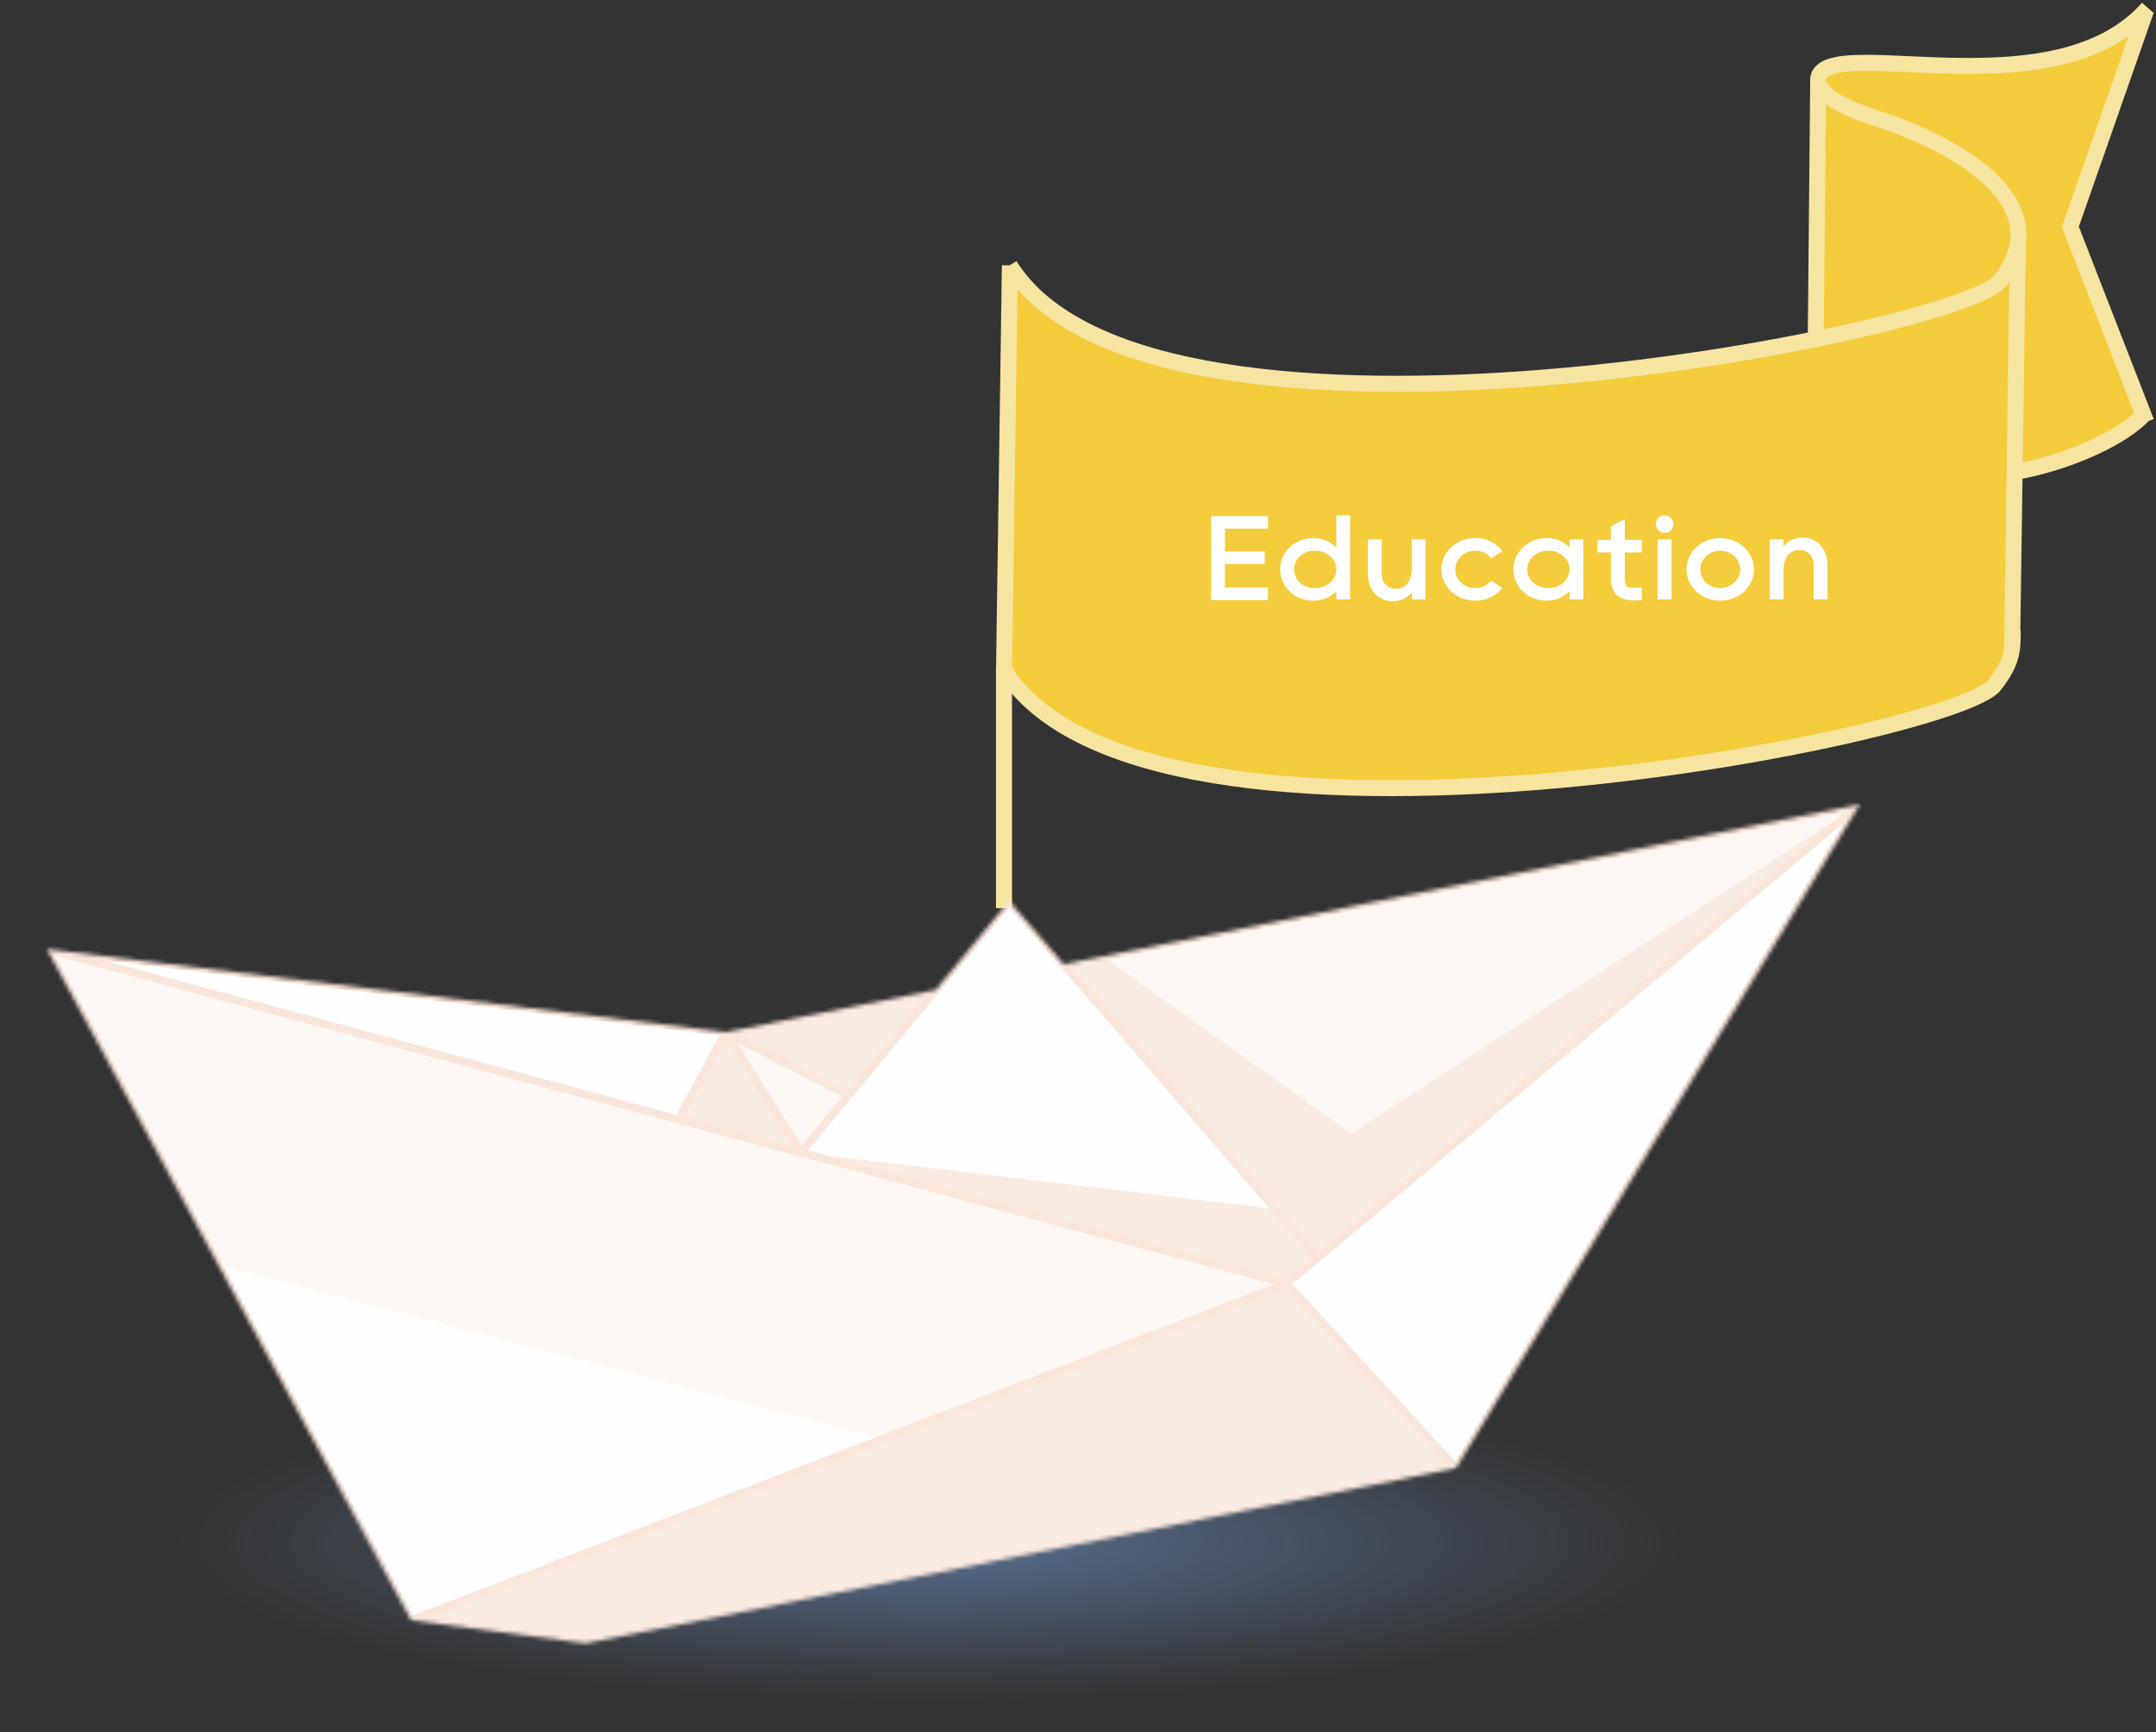 <svg width="539" height="433" viewBox="0 0 539 433" fill="none" xmlns="http://www.w3.org/2000/svg">
<rect x="0" y="0" width="539" height="433" fill="#333333" stroke="none"/>
<ellipse cx="232.5" cy="385.5" rx="188.5" ry="39.5" fill="url(#paint0_radial_892_14468)" fill-opacity="0.5"/>
<path d="M251 169V225" stroke="#F6E4A1" stroke-width="4" stroke-linecap="square"/>
<path d="M453.94 84.772C389.453 97.957 277.945 107.07 252.47 66.402L251.008 167.392C286.477 224.337 490.287 183.916 498.78 171.054C501.753 167.195 502.716 164.614 503.028 161.795L503.648 117.958C512.85 116.545 528.655 111.133 535.887 103.708L517.582 56.694L536.551 2.5C513.648 27.486 460.523 9.41 454.897 18.538C454.715 18.893 454.603 19.245 454.554 19.592C454.518 19.852 454.516 20.108 454.547 20.363L453.94 84.772Z" fill="#F4CC3C"/>
<path d="M252.416 66.314C287.862 123.278 491.702 82.852 500.195 69.989C515.769 49.776 486.512 35.076 469.053 29.563C466.222 28.669 452.066 24.051 454.897 18.538C460.56 9.35 514.351 27.726 537 2M251 167.379C286.446 224.343 490.286 183.917 498.78 171.054C503.166 165.361 503.177 162.451 503.177 157.452M503.605 117.964C513.102 116.516 529.691 110.785 536.572 102.969M252.472 66.314L251 167.949M504.461 60.482L503.027 161.867M454.554 19.592L453.94 84.772M536.551 2.5L517.306 57.483M517.305 55.983L536.572 105.468" stroke="#F6E4A1" stroke-width="4"/>
<path d="M316.99 132.15V129H302.77V150H306.22H316.99V146.85H306.22V140.97H316.18V137.85H306.22V132.15H316.99ZM334.079 128.82V136.89C333.419 136.23 332.609 135.63 331.709 135.21C330.719 134.76 329.609 134.52 328.469 134.49C327.359 134.49 326.219 134.67 325.169 135.06C324.119 135.48 323.189 136.08 322.409 136.8C320.879 138.27 320.009 140.31 320.039 142.32C320.009 144.33 320.879 146.37 322.409 147.84C323.189 148.59 324.119 149.19 325.169 149.58C326.219 150 327.359 150.18 328.469 150.15C329.609 150.12 330.719 149.88 331.709 149.43C332.609 149.01 333.419 148.44 334.079 147.75V149.82H337.529V128.82H334.079ZM332.249 145.86C331.709 146.28 331.079 146.58 330.449 146.76C329.789 146.94 329.129 147.03 328.469 147C327.149 146.94 325.889 146.46 324.959 145.59C324.029 144.75 323.489 143.55 323.489 142.32C323.489 141.09 324.029 139.89 324.959 139.05C325.889 138.18 327.149 137.7 328.469 137.64C329.129 137.61 329.789 137.7 330.449 137.88C331.079 138.06 331.709 138.39 332.249 138.81C333.359 139.62 334.079 140.94 334.079 142.32C334.079 143.7 333.359 145.02 332.249 145.86ZM352.95 134.82V142.41C352.92 142.62 352.92 142.8 352.89 142.98C352.83 143.67 352.71 144.27 352.44 144.84C352.2 145.41 351.84 145.95 351.39 146.31C350.97 146.7 350.49 146.91 350.01 147.03C349.53 147.18 349.05 147.18 348.54 147.12C348.03 147.09 347.61 146.97 347.22 146.76C346.86 146.58 346.53 146.31 346.26 145.95C345.96 145.62 345.72 145.14 345.6 144.66C345.51 144.42 345.48 144.15 345.45 143.88C345.42 143.73 345.42 143.58 345.42 143.46V142.98V134.82H341.97V142.98V143.52C341.97 143.73 341.97 143.91 342 144.12C342.03 144.54 342.09 144.93 342.18 145.35C342.36 146.19 342.69 147 343.23 147.78C343.5 148.17 343.83 148.56 344.22 148.89C344.61 149.19 345.06 149.49 345.54 149.7C346.02 149.91 346.53 150.09 347.04 150.18C347.55 150.27 348.06 150.3 348.54 150.27C349.5 150.24 350.55 149.94 351.39 149.43C352.02 149.07 352.56 148.56 352.95 148.02V149.82H356.4V134.82H352.95ZM368.793 147C366.033 147 363.813 144.9 363.813 142.32C363.813 141.06 364.353 139.86 365.283 138.99C366.243 138.12 367.473 137.64 368.793 137.64H368.823C370.413 137.64 371.883 138.33 372.813 139.56L375.633 137.73C374.073 135.72 371.523 134.49 368.823 134.49C368.823 134.49 368.823 134.49 368.793 134.49C366.543 134.49 364.413 135.3 362.823 136.77C361.233 138.27 360.363 140.22 360.363 142.29C360.333 146.61 364.113 150.15 368.793 150.15C371.463 150.15 374.013 148.95 375.603 146.97L372.783 145.11C371.853 146.31 370.383 147 368.793 147ZM392.398 134.82V136.89C391.738 136.23 390.928 135.63 390.028 135.21C389.038 134.76 387.928 134.52 386.788 134.49C385.678 134.49 384.538 134.67 383.488 135.06C382.438 135.48 381.508 136.08 380.728 136.8C379.198 138.27 378.328 140.31 378.358 142.32C378.328 144.33 379.198 146.37 380.728 147.84C381.508 148.59 382.438 149.19 383.488 149.58C384.538 149.97 385.678 150.18 386.788 150.15C387.928 150.12 389.038 149.88 390.028 149.43C390.928 149.01 391.738 148.44 392.398 147.75V149.82H395.848V134.82H392.398ZM390.568 145.86C390.028 146.28 389.398 146.58 388.768 146.76C388.108 146.94 387.448 147.03 386.788 147C385.468 146.94 384.208 146.46 383.278 145.59C382.348 144.75 381.808 143.55 381.808 142.32C381.808 141.09 382.348 139.89 383.278 139.05C384.208 138.18 385.468 137.7 386.788 137.64C387.448 137.61 388.108 137.7 388.768 137.88C389.398 138.06 390.028 138.39 390.568 138.81C391.678 139.62 392.398 140.94 392.398 142.32C392.398 143.7 391.678 145.02 390.568 145.86ZM410.459 138.09V134.94H406.199V129.75L402.719 131.55V134.94H399.359V138.09H402.719V144.21C402.719 146.1 402.989 148.02 404.819 149.22C405.809 149.88 407.099 150.09 408.479 150.09C409.139 150.09 409.799 150.03 410.459 149.97V146.79C409.169 146.94 407.459 147.06 406.829 146.64C406.499 146.46 406.199 146.1 406.199 144.21V138.09H410.459ZM417.901 149.82V134.82H414.421V149.82H417.901ZM416.161 133.23C417.391 133.23 418.351 132.24 418.351 131.04C418.351 129.81 417.391 128.82 416.161 128.82C414.931 128.82 413.971 129.81 413.971 131.04C413.971 132.24 414.931 133.23 416.161 133.23ZM430.047 134.49C425.397 134.49 421.617 138 421.617 142.32C421.617 146.64 425.397 150.15 430.047 150.15C434.727 150.15 438.507 146.64 438.507 142.32C438.507 138 434.727 134.49 430.047 134.49ZM430.047 147C427.317 147 425.067 144.9 425.067 142.32C425.067 139.74 427.317 137.64 430.047 137.64C432.807 137.64 435.057 139.74 435.057 142.32C435.057 144.9 432.807 147 430.047 147ZM456.871 149.82V141.66V141.12C456.871 140.91 456.841 140.73 456.841 140.52C456.811 140.13 456.751 139.71 456.661 139.29C456.451 138.45 456.151 137.64 455.581 136.86C455.311 136.47 454.981 136.11 454.591 135.78C454.201 135.45 453.781 135.15 453.301 134.94C452.821 134.73 452.311 134.55 451.801 134.46C451.291 134.4 450.781 134.37 450.301 134.37C449.311 134.43 448.291 134.7 447.421 135.21C446.791 135.57 446.281 136.08 445.891 136.62V134.82H442.441V149.82H445.891V142.23C445.891 142.05 445.921 141.84 445.951 141.66C445.981 141 446.131 140.37 446.371 139.8C446.641 139.23 447.001 138.69 447.421 138.33C447.871 137.97 448.351 137.73 448.831 137.61C449.311 137.49 449.761 137.46 450.301 137.52C450.811 137.55 451.231 137.67 451.591 137.88C451.981 138.06 452.311 138.33 452.581 138.69C452.851 139.02 453.091 139.5 453.241 139.98C453.301 140.25 453.361 140.49 453.391 140.79C453.391 140.91 453.421 141.06 453.421 141.18V141.66V149.82H456.871Z" fill="#FEFEFE"/>
<mask id="mask0_892_14468" style="mask-type:alpha" maskUnits="userSpaceOnUse" x="11" y="201" width="454" height="210">
<path d="M146.437 410.772L102.78 405.026L39.298 288.094L11.695 237.251L181.484 257.98L233.894 247.449L252.287 225.22L265.924 241.012L465 201.01L363.995 366.983L146.437 410.772Z" fill="#FEFEFE"/>
</mask>
<g mask="url(#mask0_892_14468)">
<path d="M146.437 410.772L102.78 405.026L39.298 288.094L11.695 237.251L181.484 257.98L233.894 247.449L252.287 225.22L265.924 241.012L465 201.01L363.995 366.983L146.437 410.772Z" fill="#FEFEFE"/>
<path d="M465 201.01L329.327 314.437L321.679 320.831L224.619 358.163L52.434 312.29L39.298 288.094L11.695 237.251L169.6 279.826L181.484 257.98L233.894 247.449L212.057 273.838L200.261 288.094L318.747 302.184L265.924 241.012L465 201.01Z" fill="#F9EBE2"/>
<path d="M146.437 410.772L102.78 405.026L190.223 371.393L220.678 359.679L54.568 316.22L41.521 292.188L11.695 237.251L169.6 279.826L181.484 257.98L233.894 247.449L212.057 273.838L200.261 288.094L321.679 320.831L329.327 314.437L315.505 298.43L265.924 241.012L465 201.01L329.327 314.437L321.679 320.831L363.995 366.983L146.437 410.772Z" fill="#FEF8F4"/>
<path d="M146.437 410.772L102.78 405.026L321.679 320.831L281.93 310.114L200.261 288.094L169.6 279.826L181.484 257.98L233.894 247.449L212.057 273.838L181.484 257.98L200.261 288.094L281.93 310.114L321.679 320.831L329.327 314.437L315.112 297.974L265.924 241.012L275.285 238.742L337.773 283.315L465 201.01L329.327 314.437L321.679 320.831L363.995 366.983L146.437 410.772Z" fill="#F9EBE2"/>
<path d="M102.782 405.026L146.439 410.772L363.997 366.983M102.782 405.026L321.681 320.831M102.782 405.026L39.299 288.094L11.697 237.251M363.997 366.983L465.001 201.01M363.997 366.983L321.681 320.831M465.001 201.01L329.329 314.437M465.001 201.01L265.926 241.012M321.681 320.831L200.262 288.094M321.681 320.831L329.329 314.437M11.697 237.251L181.486 257.98M11.697 237.251L169.601 279.826M200.262 288.094L181.486 257.98M200.262 288.094L212.059 273.838M200.262 288.094L169.601 279.826M329.329 314.437L265.926 241.012M181.486 257.98L233.895 247.449M181.486 257.98L212.059 273.838M181.486 257.98L169.601 279.826M233.895 247.449L252.289 225.22L265.926 241.012M233.895 247.449L212.059 273.838" stroke="#FBE6DC" stroke-width="2" stroke-linejoin="bevel"/>
</g>
<defs>
<radialGradient id="paint0_radial_892_14468" cx="0" cy="0" r="1" gradientUnits="userSpaceOnUse" gradientTransform="translate(232.5 385.5) rotate(90) scale(39.5 188.5)">
<stop stop-color="#7DA7E7"/>
<stop offset="1" stop-color="#7DA7E7" stop-opacity="0"/>
</radialGradient>
</defs>
</svg>
